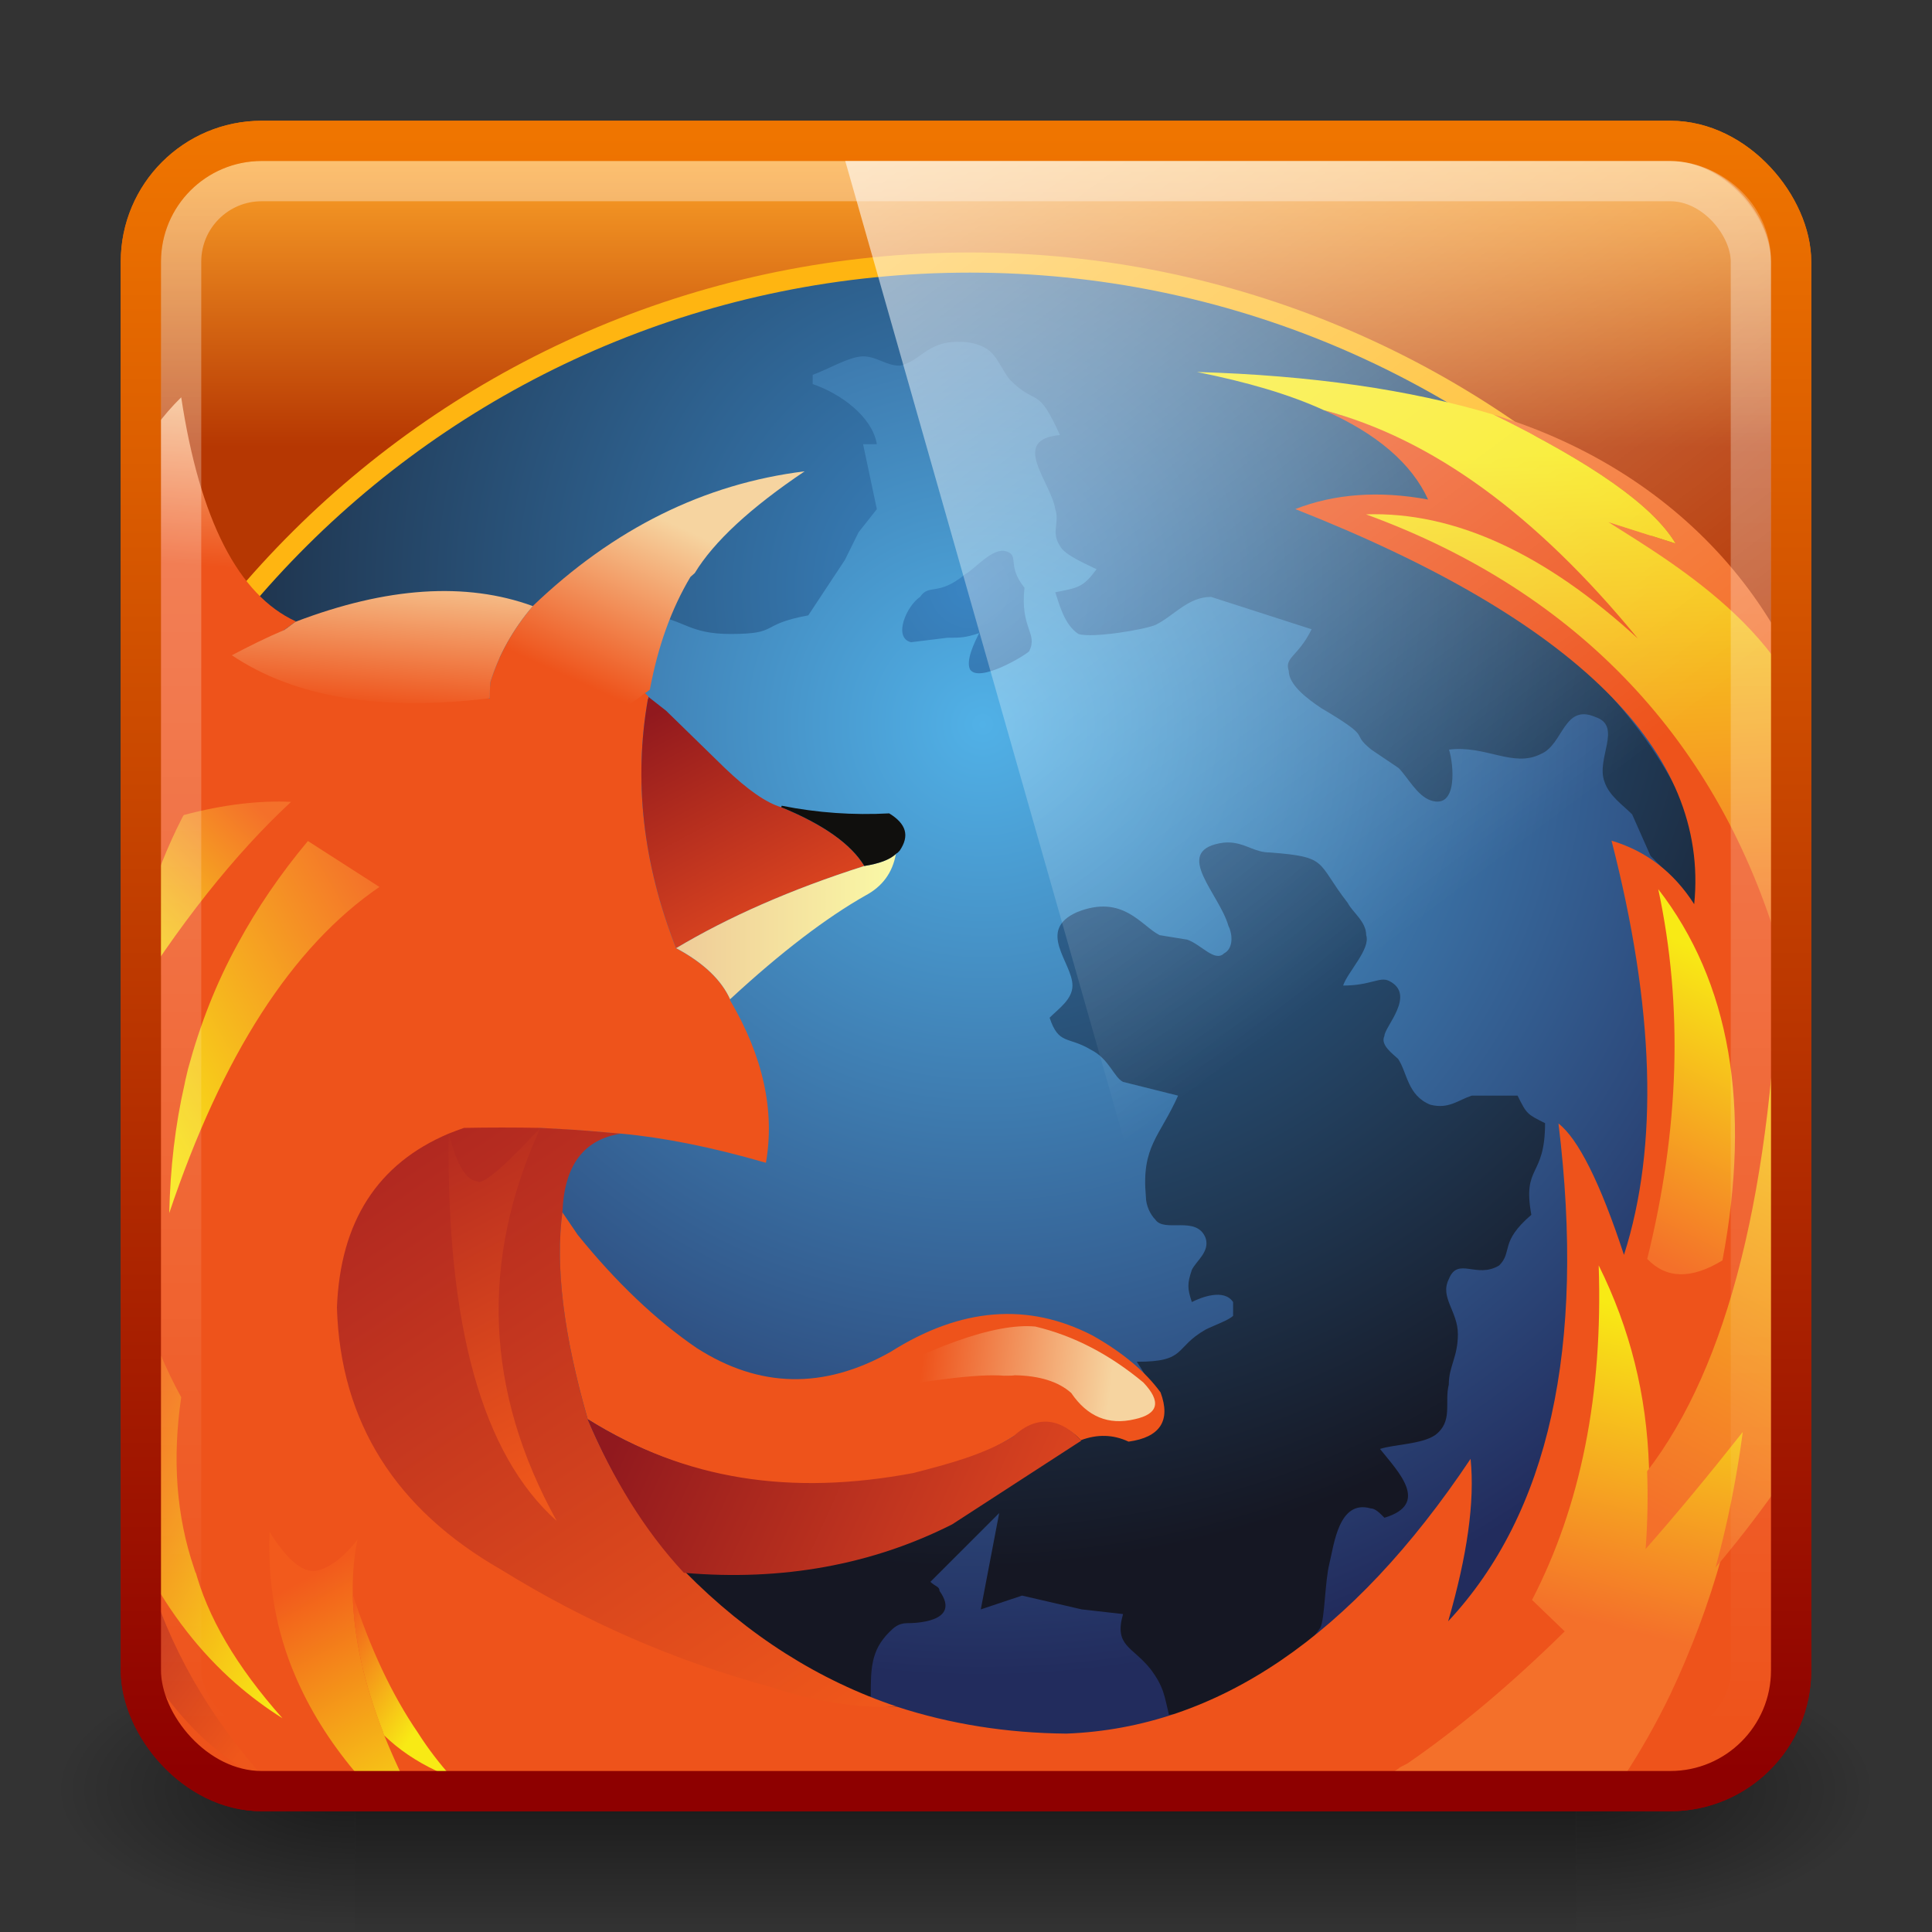 <?xml version="1.0" encoding="UTF-8" standalone="no"?>
<!-- Created with Inkscape (http://www.inkscape.org/) -->

<svg xmlns:dc="http://purl.org/dc/elements/1.1/" xmlns:cc="http://creativecommons.org/ns#" xmlns:rdf="http://www.w3.org/1999/02/22-rdf-syntax-ns#" xmlns:svg="http://www.w3.org/2000/svg" xmlns="http://www.w3.org/2000/svg" xmlns:xlink="http://www.w3.org/1999/xlink" xmlns:sodipodi="http://sodipodi.sourceforge.net/DTD/sodipodi-0.dtd" xmlns:inkscape="http://www.inkscape.org/namespaces/inkscape" width="48" height="48" id="svg3740" version="1.1" inkscape:version="0.48.4 r9939" sodipodi:docname="firefox.svg">
    <rect width="100%" height="100%" fill="#333333" stroke="none"/>
    <defs id="defs3742">
        <linearGradient inkscape:collect="always" xlink:href="#linearGradient4594-3" id="linearGradient3135" gradientUnits="userSpaceOnUse" gradientTransform="matrix(0.988,0,0,0.986,3.483,1002.444)" x1="8.211" y1="-5.714" x2="31.743" y2="25.487" />
        <linearGradient gradientUnits="userSpaceOnUse" id="linearGradient4594-3" x1="8.211" x2="31.743" y1="-5.714" y2="25.487">
            <stop offset="0" stop-color="#fff" id="stop37-5-1-3" />
            <stop offset="1" stop-color="#fff" stop-opacity="0" id="stop39-0" />
        </linearGradient>
        <linearGradient inkscape:collect="always" xlink:href="#linearGradient4050-7" id="linearGradient3159" gradientUnits="userSpaceOnUse" gradientTransform="matrix(0.999,0,0,1.035,-0.829,1004.953)" x1="13.623" y1="3.836" x2="13.623" y2="40.857" />
        <linearGradient id="linearGradient4050-7">
            <stop style="stop-color:#ffffff;stop-opacity:0.669;" offset="0" id="stop4052-6" />
            <stop style="stop-color:#ffffff;stop-opacity:0;" offset="1" id="stop4054-0" />
        </linearGradient>
        <linearGradient inkscape:collect="always" xlink:href="#linearGradient3801-25" id="linearGradient3164" gradientUnits="userSpaceOnUse" gradientTransform="matrix(1,0,0,1.001,4.204535e-5,1005.335)" x1="24.42" y1="2.366" x2="24.42" y2="43.004" />
        <linearGradient id="linearGradient3801-25">
            <stop id="stop3803" offset="0" style="stop-color:#ef7500;stop-opacity:1;" />
            <stop id="stop3805" offset="1" style="stop-color:#8e0000;stop-opacity:1;" />
        </linearGradient>
        <radialGradient fx="8.38" fy="-25.76" cx="8.38" cy="-25.76" r="4.215" gradientUnits="userSpaceOnUse" gradientTransform="matrix(51.122,0,0,-50.803,-230.417,-797.717)" spreadMethod="pad" id="radialGradient3079">
            <stop style="stop-opacity:1;stop-color:#51b1e7" offset="0" id="stop3081" />
            <stop style="stop-opacity:1;stop-color:#222c5d" offset="1" id="stop3083" />
        </radialGradient>
        <radialGradient fx="7.666" fy="-27.062" cx="7.666" cy="-27.062" r="5.612" gradientUnits="userSpaceOnUse" gradientTransform="matrix(39.323,0,0,-39.166,-106.456,-518.467)" spreadMethod="pad" id="radialGradient3087">
            <stop style="stop-opacity:1;stop-color:#3a85c3" offset="0" id="stop3089" />
            <stop style="stop-opacity:1;stop-color:#151723" offset="1" id="stop3091" />
        </radialGradient>
        <linearGradient x1="1.093" y1="-16.458" x2="-4.88" y2="-25.799" gradientUnits="userSpaceOnUse" gradientTransform="matrix(15.287,0,0,-16.015,136.256,14.195)" spreadMethod="pad" id="linearGradient3097">
            <stop style="stop-opacity:1;stop-color:#ef571b" offset="0" id="stop3099" />
            <stop style="stop-opacity:1;stop-color:#ab2421" offset="1" id="stop3101" />
        </linearGradient>
        <linearGradient x1="23.453" y1="-22.317" x2="24.267" y2="-29.337" gradientUnits="userSpaceOnUse" gradientTransform="matrix(2.37,0,0,-10.397,300.963,155.112)" spreadMethod="pad" id="linearGradient3107">
            <stop style="stop-opacity:1;stop-color:#f4702a" offset="0" id="stop3109" />
            <stop style="stop-opacity:1;stop-color:#f8ea15" offset="1" id="stop3111" />
        </linearGradient>
        <linearGradient x1="13.899" y1="-15.421" x2="14.485" y2="-22.716" gradientUnits="userSpaceOnUse" gradientTransform="matrix(3.172,0,0,-9.891,289.819,157.095)" spreadMethod="pad" id="linearGradient3145">
            <stop style="stop-opacity:1;stop-color:#f4702a" offset="0" id="stop3147" />
            <stop style="stop-opacity:1;stop-color:#f8ea15" offset="1" id="stop3149" />
        </linearGradient>
        <linearGradient x1="-11.968" y1="-38.752" x2="-9.3" y2="-43.654" gradientUnits="userSpaceOnUse" gradientTransform="matrix(8.499,0,0,-7.1,208.433,245.502)" spreadMethod="pad" id="linearGradient3153">
            <stop style="stop-opacity:1;stop-color:#ee531b" offset="0" id="stop3155" />
            <stop style="stop-opacity:1;stop-color:#f6d4a0" offset="1" id="stop3157" />
        </linearGradient>
        <linearGradient x1="-14.14" y1="-32.174" x2="-17.723" y2="-39.77" gradientUnits="userSpaceOnUse" gradientTransform="matrix(6.019,0,0,-6.783,237.321,247.02)" spreadMethod="pad" id="linearGradient3161">
            <stop style="stop-opacity:1;stop-color:#de461f" offset="0" id="stop3163" />
            <stop style="stop-opacity:1;stop-color:#91191e" offset="1" id="stop3165" />
        </linearGradient>
        <linearGradient x1="-18.537" y1="-39.275" x2="-10.222" y2="-39.275" gradientUnits="userSpaceOnUse" gradientTransform="matrix(5.932,0,0,-3.92,239.125,311.497)" spreadMethod="pad" id="linearGradient3169">
            <stop style="stop-opacity:1;stop-color:#efcb98" offset="0" id="stop3171" />
            <stop style="stop-opacity:1;stop-color:#faf9a6" offset="1" id="stop3173" />
        </linearGradient>
        <linearGradient x1="-58.725" y1="-18.112" x2="-60.088" y2="-27.683" gradientUnits="userSpaceOnUse" gradientTransform="matrix(2.918,0,0,-10.614,263.13,143.468)" spreadMethod="pad" id="linearGradient3179">
            <stop style="stop-opacity:1;stop-color:#ef571b" offset="0" id="stop3181" />
            <stop style="stop-opacity:1;stop-color:#ab2421" offset="1" id="stop3183" />
        </linearGradient>
        <linearGradient x1="-3.887" y1="-13.428" x2="1.134" y2="-13.248" gradientUnits="userSpaceOnUse" gradientTransform="matrix(8.545,0,0,-2.565,217.376,331.273)" spreadMethod="pad" id="linearGradient3189">
            <stop style="stop-opacity:1;stop-color:#ee531b" offset="0" id="stop3191" />
            <stop style="stop-opacity:1;stop-color:#f6d4a0" offset="1" id="stop3193" />
        </linearGradient>
        <linearGradient x1="-34.026" y1="-36.407" x2="-33.829" y2="-41.002" gradientUnits="userSpaceOnUse" gradientTransform="matrix(5.961,0,0,-10.381,222.611,168.753)" spreadMethod="pad" id="linearGradient3205">
            <stop style="stop-opacity:1;stop-color:#ee531b" offset="0" id="stop3207" />
            <stop style="stop-opacity:1;stop-color:#f6d4a0" offset="1" id="stop3209" />
        </linearGradient>
        <linearGradient x1="-30.213" y1="-31.957" x2="-37.865" y2="-24.209" gradientUnits="userSpaceOnUse" gradientTransform="matrix(5.674,0,0,-10.042,228.03,164.923)" spreadMethod="pad" id="linearGradient3221">
            <stop style="stop-opacity:1;stop-color:#f4702a" offset="0" id="stop3223" />
            <stop style="stop-opacity:1;stop-color:#f8ea15" offset="1" id="stop3225" />
        </linearGradient>
        <linearGradient x1="-45.374" y1="-39.33" x2="-51.383" y2="-31.545" gradientUnits="userSpaceOnUse" gradientTransform="matrix(4.533,0,0,-5.743,238.188,269.182)" spreadMethod="pad" id="linearGradient3229">
            <stop style="stop-opacity:1;stop-color:#f4702a" offset="0" id="stop3231" />
            <stop style="stop-opacity:1;stop-color:#f8ea15" offset="1" id="stop3233" />
        </linearGradient>
        <linearGradient x1="-40.12" y1="-13.397" x2="-43.99" y2="-19.852" gradientUnits="userSpaceOnUse" gradientTransform="matrix(5.133,0,0,-11.349,230.955,119.521)" spreadMethod="pad" id="linearGradient3237">
            <stop style="stop-opacity:1;stop-color:#ef571b" offset="0" id="stop3239" />
            <stop style="stop-opacity:1;stop-color:#ab2421" offset="1" id="stop3241" />
        </linearGradient>
        <linearGradient x1="-38.687" y1="-16.673" x2="-36.349" y2="-8.849" gradientUnits="userSpaceOnUse" gradientTransform="matrix(4.831,0,0,-8.821,239.157,175.575)" spreadMethod="pad" id="linearGradient3245">
            <stop style="stop-opacity:1;stop-color:#f25a1c" offset="0" id="stop3247" />
            <stop style="stop-opacity:1;stop-color:#f8ea15" offset="1" id="stop3249" />
        </linearGradient>
        <linearGradient x1="-77.272" y1="-9.482" x2="-72.52" y2="-3.331" gradientUnits="userSpaceOnUse" gradientTransform="matrix(2.67,0,0,-4.939,263.021,267.067)" spreadMethod="pad" id="linearGradient3261">
            <stop style="stop-opacity:1;stop-color:#f25a1c" offset="0" id="stop5955" />
            <stop style="stop-opacity:1;stop-color:#f8ea15" offset="1" id="stop5957" />
        </linearGradient>
        <linearGradient x1="4.208" y1="-10.901" x2="-3.882" y2="-12.058" gradientUnits="userSpaceOnUse" gradientTransform="matrix(13.322,0,0,-4.205,162.842,289.415)" spreadMethod="pad" id="linearGradient3269">
            <stop style="stop-opacity:1;stop-color:#de461f" offset="0" id="stop3271" />
            <stop style="stop-opacity:1;stop-color:#91191e" offset="1" id="stop3273" />
        </linearGradient>
        <linearGradient x1="-18.515" y1="-58.01" x2="-16.137" y2="-68.637" gradientUnits="userSpaceOnUse" gradientTransform="matrix(8.125,0,0,-3.025,205.205,340.088)" spreadMethod="pad" id="linearGradient3297">
            <stop style="stop-opacity:1;stop-color:#ee531b" offset="0" id="stop3299" />
            <stop style="stop-opacity:1;stop-color:#f6d4a0" offset="1" id="stop3301" />
        </linearGradient>
        <linearGradient x1="10.873" y1="-26.12" x2="10.533" y2="-32.915" gradientUnits="userSpaceOnUse" gradientTransform="matrix(19.1,0,0,-17.126,121.499,7.561)" spreadMethod="pad" id="linearGradient3305">
            <stop style="stop-opacity:1;stop-color:#f4702a" offset="0" id="stop5935" />
            <stop style="stop-opacity:1;stop-color:#f8ea15" offset="1" id="stop5937" />
        </linearGradient>
        <linearGradient x1="17.631" y1="-19.693" x2="18.91" y2="-27.858" gradientUnits="userSpaceOnUse" gradientTransform="matrix(5.684,0,0,-19.224,267.779,-55.832)" spreadMethod="pad" id="linearGradient3313">
            <stop style="stop-opacity:1;stop-color:#f4702a" offset="0" id="stop3315" />
            <stop style="stop-opacity:1;stop-color:#f8ea15" offset="1" id="stop3317" />
        </linearGradient>
        <linearGradient x1="-41.377" y1="-22.484" x2="-35.834" y2="-15.498" gradientUnits="userSpaceOnUse" gradientTransform="matrix(5.429,0,0,-13.786,228.098,65.174)" spreadMethod="pad" id="linearGradient3321">
            <stop style="stop-opacity:1;stop-color:#f2521e" offset="0" id="stop5927" />
            <stop style="stop-opacity:1;stop-color:#f8ea15" offset="1" id="stop5929" />
        </linearGradient>
        <linearGradient inkscape:collect="always" xlink:href="#linearGradient5630" id="linearGradient3162" gradientUnits="userSpaceOnUse" gradientTransform="matrix(1.001,0,0,1.001,60.027,1015.352)" x1="-42" y1="-7" x2="-42" y2="0.113" />
        <linearGradient id="linearGradient5630">
            <stop style="stop-color:#fba128;stop-opacity:1" offset="0" id="stop5632" />
            <stop style="stop-color:#b63702;stop-opacity:1" offset="1" id="stop5634" />
        </linearGradient>
        <radialGradient inkscape:collect="always" xlink:href="#linearGradient5060-29" id="radialGradient3170" gradientUnits="userSpaceOnUse" gradientTransform="matrix(0.062,0,0,0.029,1.637,28.953)" cx="605.714" cy="486.648" fx="605.714" fy="486.648" r="117.143" />
        <linearGradient id="linearGradient5060-29">
            <stop id="stop5062-9" style="stop-color:#000000;stop-opacity:1" offset="0" />
            <stop id="stop5064-08" style="stop-color:#000000;stop-opacity:0" offset="1" />
        </linearGradient>
        <linearGradient inkscape:collect="always" xlink:href="#linearGradient5048-8" id="linearGradient3172" gradientUnits="userSpaceOnUse" gradientTransform="matrix(0.062,0,0,0.029,1.624,28.953)" x1="302.857" y1="366.648" x2="302.857" y2="609.505" />
        <linearGradient id="linearGradient5048-8">
            <stop id="stop5050-4" style="stop-color:#000000;stop-opacity:0" offset="0" />
            <stop id="stop5056-7" style="stop-color:#000000;stop-opacity:1" offset="0.5" />
            <stop id="stop5052-0-1" style="stop-color:#000000;stop-opacity:0" offset="1" />
        </linearGradient>
        <radialGradient r="117.143" fy="486.648" fx="605.714" cy="486.648" cx="605.714" gradientTransform="matrix(-0.062,0,0,0.029,46.532,28.953)" gradientUnits="userSpaceOnUse" id="radialGradient3736" xlink:href="#linearGradient5060-29" inkscape:collect="always" />
        <linearGradient y2="43.004" x2="24.42" y1="2.366" x1="24.42" gradientTransform="matrix(1,0,0,1.001,4.204535e-5,1005.335)" gradientUnits="userSpaceOnUse" id="linearGradient3738" xlink:href="#linearGradient3801-25" inkscape:collect="always" />
        <radialGradient inkscape:collect="always" xlink:href="#radialGradient3079" id="radialGradient3986" gradientUnits="userSpaceOnUse" gradientTransform="matrix(5.658,0,0,5.623,-23.001,222.837)" spreadMethod="pad" cx="8.38" cy="-25.76" fx="8.38" fy="-25.76" r="4.215" />
        <radialGradient inkscape:collect="always" xlink:href="#radialGradient3087" id="radialGradient3988" gradientUnits="userSpaceOnUse" gradientTransform="matrix(4.352,0,0,4.335,-9.281,191.929)" spreadMethod="pad" cx="7.666" cy="-27.062" fx="7.666" fy="-27.062" r="5.612" />
        <linearGradient inkscape:collect="always" xlink:href="#linearGradient3097" id="linearGradient3990" gradientUnits="userSpaceOnUse" gradientTransform="matrix(1.692,0,0,1.773,17.583,132.972)" spreadMethod="pad" x1="1.093" y1="-16.458" x2="-4.88" y2="-25.799" />
        <linearGradient inkscape:collect="always" xlink:href="#linearGradient3107" id="linearGradient3992" gradientUnits="userSpaceOnUse" gradientTransform="matrix(0.262,0,0,1.151,35.814,117.375)" spreadMethod="pad" x1="23.453" y1="-22.317" x2="24.267" y2="-29.337" />
        <linearGradient inkscape:collect="always" xlink:href="#linearGradient3145" id="linearGradient3994" gradientUnits="userSpaceOnUse" gradientTransform="matrix(0.351,0,0,1.095,-25.42,57.155)" spreadMethod="pad" x1="13.899" y1="-15.421" x2="14.485" y2="-22.716" />
        <linearGradient inkscape:collect="always" xlink:href="#linearGradient3153" id="linearGradient3996" gradientUnits="userSpaceOnUse" gradientTransform="matrix(0.941,0,0,0.786,25.572,107.37)" spreadMethod="pad" x1="-11.968" y1="-38.752" x2="-9.3" y2="-43.654" />
        <linearGradient inkscape:collect="always" xlink:href="#linearGradient3161" id="linearGradient3998" gradientUnits="userSpaceOnUse" gradientTransform="matrix(0.666,0,0,0.751,28.77,107.202)" spreadMethod="pad" x1="-14.14" y1="-32.174" x2="-17.723" y2="-39.77" />
        <linearGradient inkscape:collect="always" xlink:href="#linearGradient3169" id="linearGradient4000" gradientUnits="userSpaceOnUse" gradientTransform="matrix(0.657,0,0,0.434,28.969,100.065)" spreadMethod="pad" x1="-18.537" y1="-39.275" x2="-10.222" y2="-39.275" />
        <linearGradient inkscape:collect="always" xlink:href="#linearGradient3179" id="linearGradient4002" gradientUnits="userSpaceOnUse" gradientTransform="matrix(0.323,0,0,1.175,31.626,118.663)" spreadMethod="pad" x1="-58.725" y1="-18.112" x2="-60.088" y2="-27.683" />
        <linearGradient inkscape:collect="always" xlink:href="#linearGradient3189" id="linearGradient4004" gradientUnits="userSpaceOnUse" gradientTransform="matrix(0.946,0,0,0.284,26.562,97.877)" spreadMethod="pad" x1="-3.887" y1="-13.428" x2="1.134" y2="-13.248" />
        <linearGradient inkscape:collect="always" xlink:href="#linearGradient3205" id="linearGradient4006" gradientUnits="userSpaceOnUse" gradientTransform="matrix(0.66,0,0,1.149,27.141,115.865)" spreadMethod="pad" x1="-34.026" y1="-36.407" x2="-33.829" y2="-41.002" />
        <linearGradient inkscape:collect="always" xlink:href="#linearGradient3221" id="linearGradient4008" gradientUnits="userSpaceOnUse" gradientTransform="matrix(0.628,0,0,1.111,27.741,116.289)" spreadMethod="pad" x1="-30.213" y1="-31.957" x2="-37.865" y2="-24.209" />
        <linearGradient inkscape:collect="always" xlink:href="#linearGradient3229" id="linearGradient4010" gradientUnits="userSpaceOnUse" gradientTransform="matrix(0.502,0,0,0.636,28.866,104.749)" spreadMethod="pad" x1="-45.374" y1="-39.33" x2="-51.383" y2="-31.545" />
        <linearGradient inkscape:collect="always" xlink:href="#linearGradient3237" id="linearGradient4012" gradientUnits="userSpaceOnUse" gradientTransform="matrix(0.568,0,0,1.256,28.065,121.314)" spreadMethod="pad" x1="-40.12" y1="-13.397" x2="-43.99" y2="-19.852" />
        <linearGradient inkscape:collect="always" xlink:href="#linearGradient3245" id="linearGradient4014" gradientUnits="userSpaceOnUse" gradientTransform="matrix(0.535,0,0,0.976,28.973,115.11)" spreadMethod="pad" x1="-38.687" y1="-16.673" x2="-36.349" y2="-8.849" />
        <linearGradient inkscape:collect="always" xlink:href="#linearGradient3261" id="linearGradient4016" gradientUnits="userSpaceOnUse" gradientTransform="matrix(0.295,0,0,0.547,31.614,104.983)" spreadMethod="pad" x1="-77.272" y1="-9.482" x2="-72.52" y2="-3.331" />
        <linearGradient inkscape:collect="always" xlink:href="#linearGradient3269" id="linearGradient4018" gradientUnits="userSpaceOnUse" gradientTransform="matrix(1.475,0,0,0.465,20.526,102.51)" spreadMethod="pad" x1="4.208" y1="-10.901" x2="-3.882" y2="-12.058" />
        <linearGradient inkscape:collect="always" xlink:href="#linearGradient3297" id="linearGradient4020" gradientUnits="userSpaceOnUse" gradientTransform="matrix(0.899,0,0,0.335,25.215,96.901)" spreadMethod="pad" x1="-18.515" y1="-58.01" x2="-16.137" y2="-68.637" />
        <linearGradient inkscape:collect="always" xlink:href="#linearGradient3305" id="linearGradient4022" gradientUnits="userSpaceOnUse" gradientTransform="matrix(2.114,0,0,1.896,15.95,133.706)" spreadMethod="pad" x1="10.873" y1="-26.12" x2="10.533" y2="-32.915" />
        <linearGradient inkscape:collect="always" xlink:href="#linearGradient3313" id="linearGradient4024" gradientUnits="userSpaceOnUse" gradientTransform="matrix(0.629,0,0,2.128,32.141,140.723)" spreadMethod="pad" x1="17.631" y1="-19.693" x2="18.91" y2="-27.858" />
        <linearGradient inkscape:collect="always" xlink:href="#linearGradient3321" id="linearGradient4026" gradientUnits="userSpaceOnUse" gradientTransform="matrix(0.601,0,0,1.526,27.749,127.329)" spreadMethod="pad" x1="-41.377" y1="-22.484" x2="-35.834" y2="-15.498" />
        <clipPath clipPathUnits="userSpaceOnUse" id="clipPath4028">
            <rect style="fill:black;fill-opacity:1;fill-rule:nonzero;stroke:none;stroke-width:1;marker:none;visibility:visible;display:inline;overflow:visible;enable-background:accumulate" id="rect4030" width="41" height="41" x="-56.5" y="1007.862" ry="3.002" rx="3.002" />
        </clipPath>
    </defs>
    <sodipodi:namedview id="base" pagecolor="#ffffff" bordercolor="#666666" borderopacity="1.0" inkscape:pageopacity="0.0" inkscape:pageshadow="2" inkscape:zoom="11.2" inkscape:cx="40.64286" inkscape:cy="24.527211" inkscape:document-units="px" inkscape:current-layer="capa1" showgrid="true" inkscape:window-width="1280" inkscape:window-height="976" inkscape:window-x="0" inkscape:window-y="24" inkscape:window-maximized="1">
        <inkscape:grid type="xygrid" id="grid3748" empspacing="5" visible="true" enabled="true" snapvisiblegridlinesonly="true" />
    </sodipodi:namedview>
    <g inkscape:label="Capa 1" inkscape:groupmode="layer" id="capa1" transform="translate(0,-1004.362)">
        <g id="g1017-7" transform="matrix(1.011,0,0,0.994,-0.36,1006.018)">
            <path inkscape:connector-curvature="0" style="opacity:0.5;fill:url(#radialGradient3170);fill-opacity:1;fill-rule:nonzero;stroke:none;stroke-width:104.962;marker:none;visibility:visible;display:inline;overflow:visible" id="path5058-0" d="m 39.087,39.586 c 0,0 0,7.043 0,7.043 3.2,0.013 7.736,-1.578 7.736,-3.522 0,-1.944 -3.571,-3.521 -7.736,-3.521 z" />
            <rect style="opacity:0.5;fill:url(#linearGradient3172);fill-opacity:1;fill-rule:nonzero;stroke:none;stroke-width:104.962;marker:none;visibility:visible;display:inline;overflow:visible" id="rect4173-6" y="39.586" x="9.081" height="7.043" width="30.006" />
            <path inkscape:connector-curvature="0" style="opacity:0.5;fill:url(#radialGradient3736);fill-opacity:1;fill-rule:nonzero;stroke:none;stroke-width:104.962;marker:none;visibility:visible;display:inline;overflow:visible" id="path5018-7" d="m 9.081,39.586 c 0,0 0,7.043 0,7.043 -3.2,0.013 -7.736,-1.578 -7.736,-3.522 0,-1.944 3.571,-3.521 7.736,-3.521 z" />
        </g>
        <rect style="color:black;fill:url(#linearGradient3162);fill-opacity:1;fill-rule:nonzero;stroke:url(#linearGradient3738);stroke-width:1;stroke-linecap:butt;stroke-linejoin:miter;stroke-miterlimit:4;stroke-opacity:1;stroke-dasharray:none;stroke-dashoffset:0;marker:none;visibility:visible;display:inline;overflow:visible;enable-background:accumulate" id="rect3117" width="41" height="41" x="3.5" y="1007.862" ry="3.002" rx="3.002" />
        <g id="g3957" clip-path="url(#clipPath4028)" transform="translate(60,0)">
            <g transform="translate(-60,944.362)" clip-path="none" id="g4274">
                <path inkscape:connector-curvature="0" d="m 47.622,89.902 c 0,-12.912 -10.532,-23.379 -23.526,-23.379 -12.993,0 -23.526,10.467 -23.526,23.379 0,12.911 10.533,23.379 23.526,23.379 12.993,0 23.526,-10.468 23.526,-23.379 l 0,0 z" style="fill:url(#radialGradient3986);fill-opacity:1;fill-rule:nonzero;stroke:none" id="path3085" />
                <path inkscape:connector-curvature="0" d="m 22.353,66.558 c -1.024,0 -0.91,0.111 -1.82,0.226 -3.071,0.345 -6.025,1.266 -8.641,2.875 -2.389,1.494 -3.887,3.146 -5.821,5.1 3.314,3.539 10.139,0.53 10.139,0.53 0.796,0.115 0.912,0.462 1.936,0.462 1.251,0 0.684,-0.232 1.935,-0.462 l 0.91,-1.377 0.341,-0.689 0.453,-0.573 -0.342,-1.614 c -4.42e-4,0 0.342,0 0.342,0 -0.114,-0.69 -0.911,-1.263 -1.594,-1.493 l 0,-0.231 c 0.342,-0.115 0.91,-0.458 1.252,-0.458 0.341,0 0.568,0.231 0.91,0.231 0.569,-0.115 0.685,-0.693 1.709,-0.578 0.682,0.115 0.679,0.46 1.02,0.92 0.683,0.689 0.683,0.118 1.252,1.382 -1.251,0.115 -0.229,1.15 -0.116,1.84 0.114,0.345 -0.111,0.57 0.116,0.915 0.114,0.23 0.682,0.463 0.91,0.578 -0.342,0.46 -0.458,0.458 -1.026,0.573 0.114,0.345 0.232,0.806 0.573,1.035 0.342,0.115 1.702,-0.116 1.931,-0.231 0.455,-0.23 0.798,-0.689 1.367,-0.689 l 2.498,0.804 c -0.341,0.689 -0.681,0.691 -0.568,1.035 0,0.345 0.458,0.69 0.8,0.92 1.364,0.805 0.683,0.576 1.251,1.035 l 0.679,0.458 c 0.227,0.23 0.458,0.689 0.798,0.804 0.683,0.23 0.566,-0.917 0.453,-1.262 0.91,-0.115 1.594,0.456 2.277,0.111 0.568,-0.23 0.566,-1.265 1.363,-0.92 0.681,0.23 -0.002,1.039 0.226,1.614 0.114,0.345 0.456,0.574 0.684,0.804 l 0.457,1.031 c 0.341,0.345 0.633,0.631 1.087,1.321 0.796,-1.839 -1.429,-4.766 -2.68,-5.915 -0.569,-0.46 -2.434,-6.083 -2.662,-6.313 -0.342,-0.46 -2.227,-1.39 -2.682,-1.62 -1.592,-0.804 -3.527,-1.379 -5.233,-1.724 -0.682,-0.115 -2.616,-0.457 -3.297,-0.457 l -3.188,0 m 2.649,7.143 c -0.338,-0.113 -0.79,0.45 -1.016,0.563 -0.677,0.564 -0.9,0.23 -1.126,0.568 -0.338,0.226 -0.678,1.013 -0.226,1.126 l 0.905,-0.111 c 0.338,0 0.451,-0.003 0.789,-0.116 -0.113,0.226 -0.339,0.68 -0.226,0.905 0.226,0.338 1.355,-0.34 1.468,-0.453 0.226,-0.451 -0.228,-0.563 -0.116,-1.578 -0.451,-0.564 -0.113,-0.792 -0.452,-0.905 m 5.665,7.244 c -0.109,-0.016 -0.23,-0.018 -0.372,0.01 -1.14,0.228 -0.002,1.253 0.226,2.051 0.113,0.228 0.117,0.57 -0.11,0.684 -0.228,0.228 -0.573,-0.228 -0.915,-0.342 l -0.684,-0.111 c -0.456,-0.228 -0.911,-1.029 -2.051,-0.573 -1.025,0.456 -0.115,1.255 -0.115,1.825 0,0.342 -0.34,0.571 -0.568,0.799 0.228,0.684 0.455,0.453 1.025,0.795 0.456,0.228 0.571,0.685 0.799,0.799 l 1.368,0.342 c -0.457,1.026 -0.914,1.255 -0.8,2.508 0,0.228 0.117,0.454 0.232,0.568 0.227,0.342 1.023,-0.112 1.251,0.458 0.113,0.342 -0.228,0.566 -0.341,0.794 -0.114,0.342 -0.114,0.457 0,0.8 0.227,-0.115 0.797,-0.342 1.025,0 0,0.113 0,0.227 0,0.342 -0.113,0.113 -0.455,0.228 -0.683,0.342 -0.798,0.457 -0.455,0.8 -1.709,0.8 0.228,0.342 0.568,0.911 0.568,1.366 -0.228,0.798 -1.192,0.081 -1.762,0.194 -0.342,0.115 -0.746,0.719 -1.088,0.947 l -3.005,1.526 c -2.166,1.026 -3.916,0.946 -6.31,0.946 0.798,1.025 3.619,3.225 4.987,3.34 0,-0.685 0.001,-1.143 0.457,-1.599 0.114,-0.114 0.225,-0.226 0.453,-0.226 0.114,0 1.369,-0.002 0.799,-0.8 0,-0.113 -0.112,-0.112 -0.227,-0.227 l 0.91,-0.909 0.799,-0.799 -0.457,2.393 1.025,-0.343 1.483,0.343 1.026,0.116 c -0.228,0.797 0.228,0.797 0.683,1.367 0.342,0.456 0.344,0.68 0.458,1.136 1.557,-0.178 2.892,-0.932 3.76,-2.162 0.114,-0.228 0.112,-1.143 0.226,-1.598 0.115,-0.457 0.228,-1.596 1.026,-1.368 0.113,0 0.227,0.117 0.341,0.232 1.14,-0.342 0.345,-1.14 -0.11,-1.709 0.342,-0.114 1.026,-0.114 1.367,-0.342 0.457,-0.342 0.228,-0.802 0.342,-1.257 0,-0.457 0.226,-0.683 0.226,-1.253 0,-0.569 -0.454,-0.911 -0.226,-1.366 0.228,-0.57 0.682,0 1.252,-0.341 0.343,-0.343 9.96e-4,-0.574 0.799,-1.258 -0.227,-1.253 0.341,-0.91 0.341,-2.277 -0.455,-0.228 -0.455,-0.228 -0.683,-0.684 -0.342,0 -0.799,0 -1.141,0 -0.342,0.114 -0.569,0.34 -1.025,0.226 -0.57,-0.228 -0.572,-0.794 -0.8,-1.136 -0.113,-0.114 -0.456,-0.345 -0.342,-0.573 0,-0.228 0.8,-1.026 0.115,-1.368 -0.227,-0.114 -0.457,0.116 -1.141,0.116 0.114,-0.342 0.688,-0.91 0.573,-1.252 0,-0.342 -0.343,-0.571 -0.457,-0.799 -0.798,-1.025 -0.458,-1.143 -1.941,-1.256 -0.342,0 -0.554,-0.188 -0.88,-0.236 l 0,-3e-6 z" style="fill:url(#radialGradient3988);fill-opacity:1;fill-rule:nonzero;stroke:none" id="path3093" />
                <path id="path4086" style="fill:none;stroke:#ffb511;stroke-width:0.5;stroke-miterlimit:4;stroke-opacity:1;stroke-dasharray:none" d="m 47.622,89.902 c 0,-12.912 -10.532,-23.379 -23.526,-23.379 -12.993,0 -23.526,10.467 -23.526,23.379 0,12.911 10.533,23.379 23.526,23.379 12.993,0 23.526,-10.468 23.526,-23.379 l 0,0 z" inkscape:connector-curvature="0" />
                <path inkscape:connector-curvature="0" d="m 41.629,73.503 -1.674,-0.534 c 2.398,1.745 4.541,4.6 5.585,6.938 -0.521,-4.404 -3.627,-8.149 -8.445,-9.609 2.468,1.211 3.976,2.267 4.533,3.205 l 0,0 z" style="fill:#f4702a;fill-opacity:1;fill-rule:nonzero;stroke:none" id="path3095" />
                <path inkscape:connector-curvature="0" d="m 11.133,87.681 c -1.769,0.747 -2.828,2.694 -2.911,4.83 0.083,2.837 1.482,5.098 4.117,6.606 2.089,1.293 4.383,2.314 6.721,2.955 1.14,0.379 2.235,0.367 3.233,0.332 -1.947,-0.653 -3.712,-1.768 -5.278,-3.358 -0.985,-1.056 -1.796,-2.325 -2.413,-3.785 -0.605,-2.101 -0.807,-3.813 -0.628,-5.142 l 0,-0.01 c 0.047,-1.163 0.532,-1.803 1.457,-1.945 -0.665,-0.059 -1.125,-0.098 -1.362,-0.111 -0.214,-0.012 -0.43,-0.023 -0.644,-0.035 -1.267,-0.066 -1.043,-0.32 -2.292,-0.337 l 0,5e-6 z" style="fill:url(#linearGradient3990);fill-opacity:1;fill-rule:nonzero;stroke:none" id="path3103" />
                <path sodipodi:nodetypes="cccccccccccccccccccccccccccccccccccc" inkscape:connector-curvature="0" d="m 35.481,72.411 c -1.223,-0.226 -2.327,-0.143 -3.3,0.237 6.979,2.753 10.291,6.03 9.911,9.816 -0.511,-0.795 -1.187,-1.318 -2.054,-1.578 1.069,4.154 1.176,7.584 0.309,10.291 -0.593,-1.804 -1.14,-2.885 -1.627,-3.264 0.678,5.567 -0.237,9.685 -2.741,12.368 0.475,-1.638 0.665,-2.979 0.557,-4.036 -2.943,4.404 -6.29,6.683 -10.041,6.826 -1.483,-0.013 -2.884,-0.237 -4.201,-0.665 -0.997,0.036 -2.066,-0.13 -3.205,-0.51 -2.338,-0.641 -4.546,-1.602 -6.635,-2.896 -2.635,-1.507 -4,-3.68 -4.083,-6.516 0.083,-2.136 1.009,-3.572 2.777,-4.32 0.119,-0.048 0.249,-0.095 0.38,-0.142 0.641,-0.012 1.27,-0.012 1.899,0 l 0,0 c 0.214,0.012 0.427,0.024 0.641,0.036 0.238,0.012 0.701,0.048 1.365,0.107 1.044,0.095 2.243,0.332 3.596,0.724 0.226,-1.294 -0.071,-2.647 -0.89,-4.036 0,-0.012 0,-0.024 0,-0.024 -0.214,-0.475 -0.653,-0.902 -1.341,-1.27 -0.831,-2.113 -1.057,-4.178 -0.7,-6.196 l 0.012,-0.059 -0.083,-0.083 -3.857,0.131 -6.41,-1.068 c -1.519,0.843 -2.813,1.887 -3.893,3.145 L 2,106 l 44,0 0,-25 c -1.508,-5.092 -7.623,-7.259 -5.309,-5.135 -1.574,-3.186 -5.128,-4.973 -7.799,-5.673 1.318,0.581 2.184,1.329 2.589,2.22 z" style="fill:#ee531b;fill-opacity:1;fill-rule:nonzero;stroke:none" id="path3105" />
                <path inkscape:connector-curvature="0" d="m 40.924,91.276 c 0.474,0.498 1.097,0.51 1.87,0.038 0.723,-3.839 0.187,-6.918 -1.595,-9.223 0.623,2.916 0.524,5.97 -0.274,9.185 z" style="fill:url(#linearGradient3992);fill-opacity:1;fill-rule:nonzero;stroke:none" id="path3113" />
                <path id="path3143" transform="translate(60,60)" d="m -20.281,31.438 c 0.108,3.204 -0.446,5.975 -1.656,8.312 l 0.812,0.781 c -1.35,1.329 -2.66,2.423 -3.906,3.281 -0.144,0.072 -0.219,0.112 -0.219,0.125 -3.827,2.563 -8.013,3.933 -12.562,4.125 l 3.062,4.781 c 8.04,-1.373 13.457,-4.961 16.25,-10.75 0.505,-1.07 0.944,-2.221 1.281,-3.438 0.288,-1.06 0.5,-2.164 0.656,-3.344 -0.819,1.035 -1.613,2.004 -2.406,2.906 -0.031,0.035 -0.063,0.059 -0.094,0.094 0.046,-0.642 0.055,-1.28 0.031,-1.875 -0.059,-1.78 -0.466,-3.421 -1.25,-5 z" style="fill:url(#linearGradient3994);fill-opacity:1;fill-rule:nonzero;stroke:none;stroke-width:1;marker:none;visibility:visible;display:inline;overflow:visible;enable-background:accumulate" inkscape:connector-curvature="0" />
                <path inkscape:connector-curvature="0" d="m 13.238,75.058 c -0.487,0.569 -0.843,1.198 -1.057,1.899 -0.012,0.142 -0.012,0.261 -0.012,0.392 0.878,1.234 2.172,1.199 3.857,-0.131 0.048,-0.023 0.083,-0.059 0.119,-0.083 0.202,-1.08 0.534,-2.006 1.009,-2.802 l 0.107,-0.095 c 0.475,-0.783 1.389,-1.626 2.73,-2.528 -2.493,0.308 -4.748,1.424 -6.754,3.347 l 0,0 z" style="fill:url(#linearGradient3996);fill-opacity:1;fill-rule:nonzero;stroke:none" id="path3159" />
                <path inkscape:connector-curvature="0" d="m 16.11,77.361 -0.012,0 c -0.356,2.018 -0.131,4.083 0.7,6.196 1.294,-0.772 2.849,-1.46 4.676,-2.042 C 21.142,80.969 20.454,80.483 19.41,80.055 19.041,79.948 18.579,79.628 18.009,79.082 l -1.46,-1.424 -0.439,-0.344 c 0,0.012 0,0.023 0,0.047 l 0,0 z" style="fill:url(#linearGradient3998);fill-opacity:1;fill-rule:nonzero;stroke:none" id="path3167" />
                <path inkscape:connector-curvature="0" d="m 16.798,83.556 c 0.688,0.368 1.127,0.795 1.341,1.27 1.27,-1.175 2.398,-2.03 3.359,-2.575 0.427,-0.226 0.676,-0.57 0.76,-1.033 -0.154,0.142 -0.415,0.237 -0.783,0.297 -1.828,0.582 -3.383,1.27 -4.676,2.042 l 0,0 z" style="fill:url(#linearGradient4000);fill-opacity:1;fill-rule:nonzero;stroke:none" id="path3175" />
                <path inkscape:connector-curvature="0" d="m 19.421,80.019 -0.012,0.036 c 1.044,0.427 1.733,0.914 2.065,1.46 0.368,-0.059 0.629,-0.154 0.783,-0.297 0.012,-0.012 0.024,-0.024 0.036,-0.024 l 0.012,-0.012 c 0.012,-0.012 0.036,-0.036 0.048,-0.048 0.249,-0.368 0.166,-0.665 -0.261,-0.926 -0.89,0.048 -1.78,-0.012 -2.671,-0.19 l 0,0 z" style="fill:#100f0d;fill-opacity:1;fill-rule:nonzero;stroke:none" id="path3177" />
                <path inkscape:connector-curvature="0" d="m 13.427,88.019 0,0 c -0.926,0.997 -1.448,1.436 -1.567,1.329 -0.273,-0.012 -0.511,-0.404 -0.712,-1.187 -0.059,4.771 0.831,7.976 2.683,9.626 -1.78,-3.217 -1.911,-6.469 -0.404,-9.768 z" style="fill:url(#linearGradient4002);fill-opacity:1;fill-rule:nonzero;stroke:none" id="path3185" />
                <path inkscape:connector-curvature="0" d="m 13.973,90.12 0,0 c -0.178,1.33 0.024,3.038 0.629,5.139 2.433,1.519 5.151,1.994 8.178,1.425 0.879,-0.226 1.674,-0.546 2.398,-0.997 0.653,-0.439 1.222,-0.404 1.674,0.095 0.415,-0.155 0.807,-0.143 1.187,0.035 0.783,-0.107 1.055,-0.522 0.795,-1.222 -0.379,-0.522 -0.949,-0.997 -1.685,-1.412 -1.603,-0.831 -3.276,-0.701 -5.021,0.403 -1.662,0.938 -3.264,0.902 -4.819,-0.095 -1.021,-0.699 -2.006,-1.638 -2.956,-2.812 l -0.38,-0.558 z" style="fill:#ee531b;fill-opacity:1;fill-rule:nonzero;stroke:none" id="path3187" />
                <path inkscape:connector-curvature="0" d="m 24.953,94.179 c 0.012,0 0.023,0 0.023,0 0.095,0 0.178,0 0.237,-0.011 0.606,0.011 1.08,0.154 1.4,0.439 0.404,0.593 0.927,0.807 1.579,0.653 0.594,-0.13 0.664,-0.439 0.214,-0.913 -0.843,-0.701 -1.734,-1.163 -2.683,-1.389 -0.997,-0.094 -2.623,0.487 -4.89,1.745 2.101,-0.404 3.466,-0.582 4.119,-0.523 l 0,-6e-6 z" style="fill:url(#linearGradient4004);fill-opacity:1;fill-rule:nonzero;stroke:none" id="path3195" />
                <path inkscape:connector-curvature="0" d="m 7.338,75.45 0.012,-0.012 C 5.926,74.785 4.964,72.921 4.502,69.871 2.686,71.651 1.807,74.833 1.866,79.426 l 5.472,-3.976 0,0 z" style="fill:url(#linearGradient4006);fill-opacity:1;fill-rule:nonzero;stroke:none" id="path3211" />
                <path inkscape:connector-curvature="0" d="M 9.427,82.036 7.65,80.895 C 6.963,81.717 6.387,82.563 5.909,83.445 5.369,84.426 4.965,85.468 4.671,86.559 4.646,86.681 4.609,86.804 4.585,86.939 4.352,87.956 4.23,89.023 4.205,90.138 5.517,86.228 7.257,83.519 9.427,82.036 z" style="fill:url(#linearGradient4008);fill-opacity:1;fill-rule:nonzero;stroke:none" id="path3227" />
                <path inkscape:connector-curvature="0" d="m 4.503,80.363 c -0.339,0.666 -0.628,1.395 -0.879,2.186 -0.276,0.83 -0.465,1.722 -0.565,2.651 1.382,-2.237 2.777,-3.984 4.172,-5.278 -0.779,-0.037 -1.671,0.063 -2.664,0.327 -0.013,0.013 -0.013,0.025 -0.025,0.037 -0.013,0.025 -0.025,0.05 -0.038,0.075 l 0,0 z" style="fill:url(#linearGradient4010);fill-opacity:1;fill-rule:nonzero;stroke:none" id="path3235" />
                <path inkscape:connector-curvature="0" d="m 2.127,93.823 -0.024,0 c -0.202,1.258 -0.237,2.589 -0.083,4 l 0.012,0 c 0.036,0.12 0.071,0.238 0.119,0.357 1.057,3.169 2.564,5.199 4.499,6.089 C 5.178,102.642 4.181,100.886 3.635,98.975 2.887,97.55 2.388,95.842 2.127,93.823 l 0,0 z" style="fill:url(#linearGradient4012);fill-opacity:1;fill-rule:nonzero;stroke:none" id="path3243" />
                <path inkscape:connector-curvature="0" d="m 8.762,99.509 c 0,-0.439 0.036,-0.855 0.119,-1.258 -0.308,0.403 -0.641,0.665 -0.961,0.76 -0.356,0.106 -0.748,-0.202 -1.222,-0.95 -0.048,1.257 0.154,2.456 0.641,3.584 0.7,1.639 1.958,3.158 3.798,4.534 -0.155,-0.237 -0.285,-0.464 -0.416,-0.689 -0.487,-0.82 -0.866,-1.614 -1.175,-2.375 -0.012,-0.023 -0.023,-0.047 -0.023,-0.07 -0.487,-1.235 -0.736,-2.386 -0.76,-3.442 0,-0.036 0,-0.059 0,-0.095 l 0,0 z" style="fill:url(#linearGradient4014);fill-opacity:1;fill-rule:nonzero;stroke:none" id="path3251" />
                <path inkscape:connector-curvature="0" d="m 9.522,103.046 c 0,0.023 0.012,0.047 0.023,0.07 0.368,0.356 0.795,0.642 1.294,0.879 0.119,0.047 0.249,0.106 0.38,0.155 -0.297,-0.333 -0.582,-0.701 -0.831,-1.093 -0.665,-0.972 -1.199,-2.125 -1.626,-3.453 0.024,1.056 0.273,2.208 0.76,3.442 l 0,0 z" style="fill:url(#linearGradient4016);fill-opacity:1;fill-rule:nonzero;stroke:none" id="path3267" />
                <path inkscape:connector-curvature="0" d="m 26.863,95.793 -0.012,-0.011 c -0.451,-0.5 -1.051,-0.681 -1.674,-0.095 -0.724,0.451 -1.607,0.683 -2.486,0.91 -3.027,0.569 -5.657,0.182 -8.09,-1.337 0.617,1.46 1.405,2.759 2.39,3.816 2.457,0.214 4.696,-0.208 6.666,-1.204 l 3.205,-2.078 0,3e-6 z" style="fill:url(#linearGradient4018);fill-opacity:1;fill-rule:nonzero;stroke:none" id="path3275" />
                <path inkscape:connector-curvature="0" d="m 12.181,76.957 c 0.213,-0.7 0.57,-1.329 1.057,-1.899 -1.662,-0.606 -3.632,-0.475 -5.899,0.391 l -0.273,0.202 c -0.451,0.19 -0.878,0.404 -1.306,0.629 1.555,1.044 3.68,1.4 6.41,1.068 0,-0.131 0,-0.249 0.012,-0.392 l 0,0 z" style="fill:url(#linearGradient4020);fill-opacity:1;fill-rule:nonzero;stroke:none" id="path3303" />
                <path sodipodi:nodetypes="cccccccccccc" inkscape:connector-curvature="0" d="m 39.955,72.969 1.674,0.534 c -0.557,-0.938 -2.065,-1.994 -4.533,-3.205 -2.066,-0.617 -4.523,-0.973 -7.359,-1.056 1.246,0.249 2.303,0.558 3.157,0.95 2.671,0.7 5.271,2.587 7.799,5.673 -2.315,-2.124 -4.57,-3.157 -6.754,-3.086 5.33,1.947 8.76,5.69 10.268,10.782 l 0.926,-4.42 C 45,76 41.63,74.028 39.955,72.969 l 0,0 z" style="fill:url(#linearGradient4022);fill-opacity:1;fill-rule:nonzero;stroke:none" id="path6061" />
                <path inkscape:connector-curvature="0" d="m 44.217,83.229 c 0,0.048 0,0.096 0,0.133 -0.181,6.179 -1.279,10.573 -3.295,13.192 0.024,0.615 0.012,1.267 -0.037,1.931 0.797,-0.905 1.594,-1.87 2.414,-2.909 -0.156,1.183 -0.386,2.305 -0.676,3.367 1.014,-1.194 1.943,-2.498 2.788,-3.922 1.026,-4.344 0.929,-8.243 -0.265,-11.671 -0.253,-0.724 -0.555,-1.412 -0.905,-2.1 0,0.688 -0.013,1.34 -0.024,1.98 l 0,0 z" style="fill:url(#linearGradient4024);fill-opacity:1;fill-rule:nonzero;stroke:none" id="path3319" />
                <path inkscape:connector-curvature="0" d="m 2.021,93.823 c 0.261,2.019 0.866,3.727 1.614,5.152 0.593,1.115 1.329,2.065 2.219,2.848 0.368,0.321 0.748,0.605 1.163,0.866 -1.14,-1.282 -1.875,-2.528 -2.184,-3.738 l 0.036,0.142 C 4.846,99.058 4.834,98.998 4.822,98.962 4.382,97.669 4.276,96.257 4.502,94.714 3.718,93.289 3.208,91.58 2.97,90.001 2.638,90.808 2.036,92.85 2.021,93.823 l 0,0 z" style="fill:url(#linearGradient4026);fill-opacity:1;fill-rule:nonzero;stroke:none" id="path3327" />
            </g>
        </g>
        <rect rx="3.002" ry="3.002" y="1007.862" x="3.5" height="41" width="41" id="rect6195" style="color:black;fill:none;stroke:url(#linearGradient3164);stroke-width:1;stroke-linecap:butt;stroke-linejoin:miter;stroke-miterlimit:4;stroke-opacity:1;stroke-dasharray:none;stroke-dashoffset:0;marker:none;visibility:visible;display:inline;overflow:visible;enable-background:accumulate" />
        <rect width="39" height="39" ry="2.001" x="4.5" y="1008.862" id="rect4513" style="opacity:0.5;color:black;fill:none;stroke:url(#linearGradient3159);stroke-width:1;stroke-linecap:butt;stroke-linejoin:miter;stroke-miterlimit:4;stroke-opacity:1;stroke-dasharray:none;stroke-dashoffset:0;marker:none;visibility:visible;display:inline;overflow:visible;enable-background:accumulate" rx="2.001" />
        <path style="opacity:0.99;fill:url(#linearGradient3135);stroke:none" inkscape:connector-curvature="0" d="m 21,1008.362 20.453,0 c 1.273,0 2.547,1.013 2.547,2.503 l 0,33.497 -12.751,0 -10.249,-36 z" id="path57-5-0" sodipodi:nodetypes="cssccc" />
    </g>
</svg>
